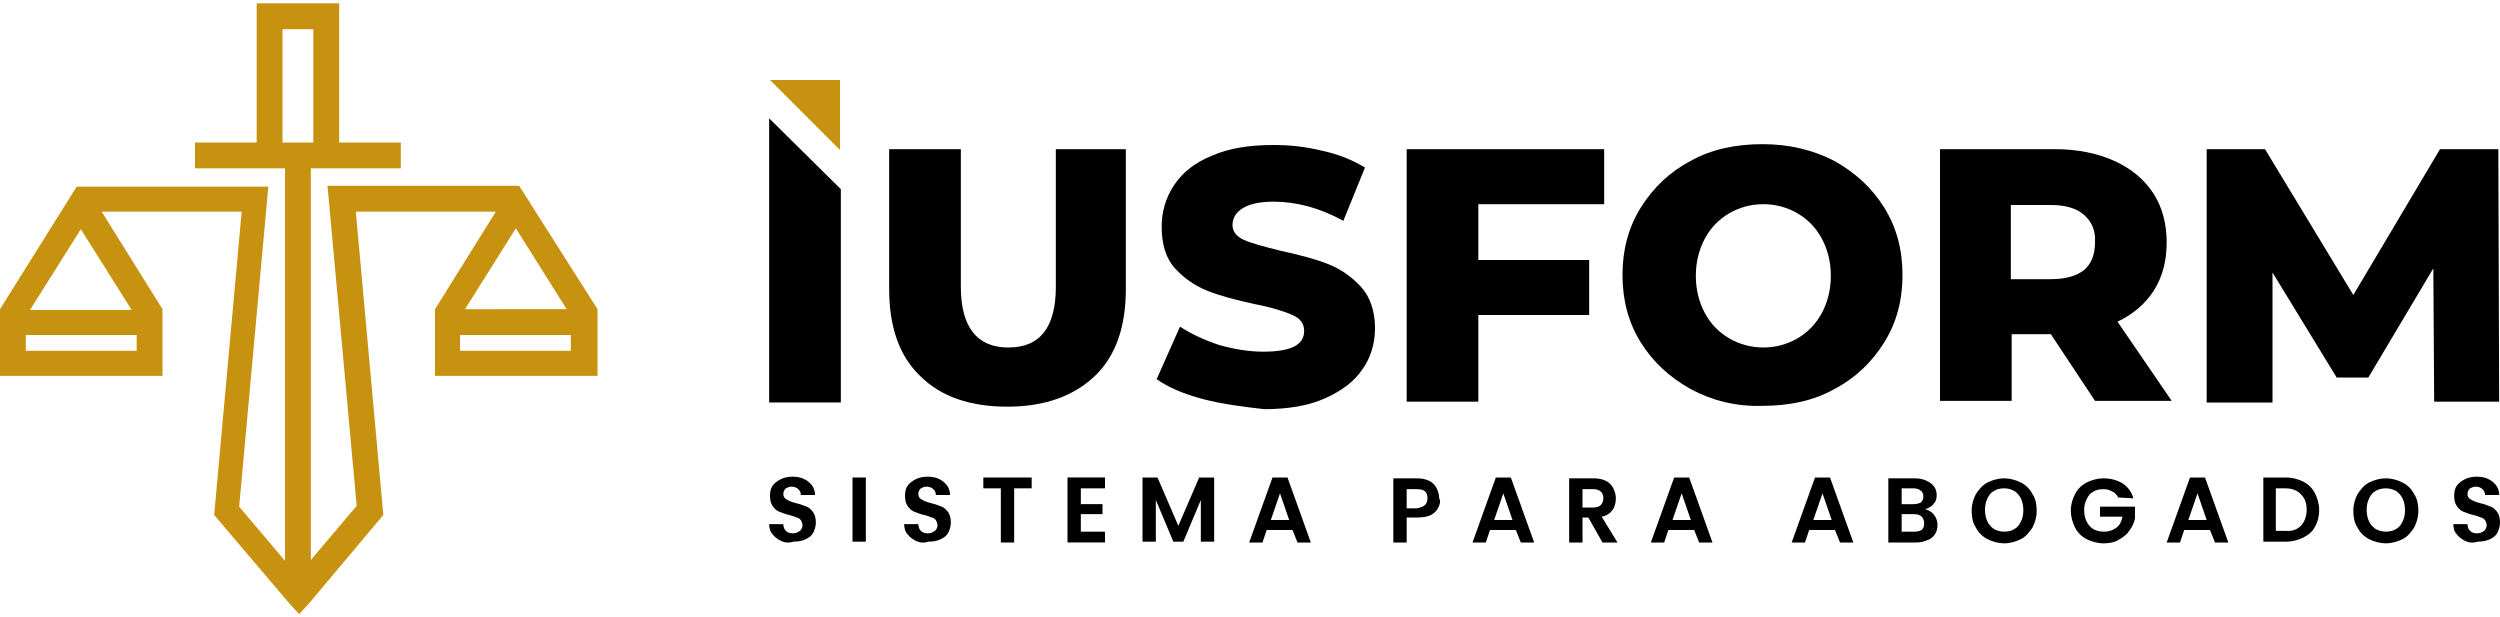 <?xml version="1.0" encoding="utf-8"?>
<!-- Generator: Adobe Illustrator 24.0.2, SVG Export Plug-In . SVG Version: 6.00 Build 0)  -->
<svg version="1.1" id="Capa_1" xmlns="http://www.w3.org/2000/svg" xmlns:xlink="http://www.w3.org/1999/xlink" x="0px" y="0px"
	 viewBox="0 0 300 74" style="enable-background:new 0 0 300 74;" xml:space="preserve">
<style type="text/css">
	.st0{display:none;}
	.st1{display:inline;}
	.st2{fill:#C89211;}
	.st3{fill:#101820;}
	.st4{fill:#FFFFFF;}
</style>
<g id="Capa_1_1_" class="st0">
	<g class="st1">
		<g>
			<g>
				<g>
					<g>
						<path class="st2" d="M15.9,65.4v-40c0-0.6,0.5-1.2,1.2-1.2h5.5c0.6,0,1.2,0.5,1.2,1.2v40c0,0.6-0.5,1.2-1.2,1.2h-5.5
							C16.4,66.5,15.9,66,15.9,65.4z"/>
						<path class="st2" d="M42,65.4v-40c0-0.6,0.5-1.2,1.2-1.2h5.5c0.6,0,1.2,0.5,1.2,1.2v40c0,0.6-0.5,1.2-1.2,1.2h-5.5
							C42.6,66.5,42,66,42,65.4z"/>
					</g>
					<path class="st2" d="M29,72.8V25.4c0-0.6,0.5-1.2,1.2-1.2h5.5c0.6,0,1.2,0.5,1.2,1.2v47.4c0,0.6-0.5,1.2-1.2,1.2h-5.5
						C29.5,74,29,73.5,29,72.8z"/>
				</g>
				<path class="st2" d="M64.6,7.2H1.2C0.5,7.2,0,6.7,0,6.1V1.2C0,0.5,0.5,0,1.2,0h63.4c0.6,0,1.2,0.5,1.2,1.2v4.9
					C65.7,6.7,65.2,7.2,64.6,7.2z"/>
				<path class="st2" d="M56.5,19.2H9.2C8.6,19.2,8,18.7,8,18v-4.9c0-0.6,0.5-1.2,1.2-1.2h47.3c0.6,0,1.2,0.5,1.2,1.2V18
					C57.7,18.7,57.1,19.2,56.5,19.2z"/>
			</g>
			<g>
				<g>
					<path class="st3" d="M89.9,13.5l8.7,8.6v25.8h-8.7V13.5z"/>
					<path class="st3" d="M108.3,44.8c-2.5-2.5-3.8-6-3.8-10.5v-17h8.7V34c0,4.9,1.9,7.3,5.8,7.3c3.8,0,5.8-2.4,5.8-7.3V17.3h8.5
						v16.9c0,4.5-1.3,8.1-3.8,10.5c-2.5,2.5-6.1,3.7-10.6,3.7C114.3,48.5,110.8,47.3,108.3,44.8z"/>
					<path class="st3" d="M142.6,47.6c-2.3-0.6-4.2-1.4-5.7-2.4l2.8-6.4c1.4,0.9,3,1.6,4.8,2.2c1.8,0.6,3.6,0.8,5.3,0.8
						c3.3,0,5-0.8,5-2.5c0-0.9-0.5-1.5-1.4-1.9s-2.5-0.9-4.6-1.3c-2.3-0.5-4.2-1-5.8-1.6c-1.5-0.6-2.9-1.5-4-2.7
						c-1.1-1.3-1.7-2.9-1.7-5.1c0-1.9,0.5-3.5,1.5-5s2.5-2.7,4.6-3.6c2-0.9,4.5-1.3,7.4-1.3c2,0,4,0.2,5.9,0.7c2,0.5,3.7,1.1,5.2,2
						l-2.7,6.4c-2.9-1.6-5.7-2.4-8.5-2.4c-1.7,0-3,0.3-3.8,0.8s-1.2,1.2-1.2,2s0.5,1.4,1.4,1.8s2.4,0.8,4.5,1.3
						c2.3,0.5,4.3,1,5.8,1.6s2.9,1.5,4,2.7s1.7,2.9,1.7,5c0,1.8-0.5,3.5-1.5,5s-2.5,2.7-4.6,3.6c-2,0.9-4.5,1.3-7.4,1.3
						C147.3,48.5,144.9,48.2,142.6,47.6z"/>
					<path class="st3" d="M176,24v6.7h13.5v6.7H176v10.5h-8.7V17.3h24V24H176z"/>
					<path class="st3" d="M201.8,46.5c-2.6-1.4-4.6-3.3-6.1-5.7s-2.2-5.1-2.2-8.2c0-3,0.7-5.8,2.2-8.2s3.5-4.3,6.1-5.7
						c2.6-1.4,5.5-2.1,8.7-2.1s6.1,0.7,8.7,2.1c2.6,1.4,4.6,3.3,6.1,5.7s2.2,5.1,2.2,8.2c0,3-0.7,5.8-2.2,8.2s-3.5,4.3-6.1,5.7
						s-5.5,2.1-8.7,2.1C207.3,48.5,204.4,47.8,201.8,46.5z M214.8,40.3c1.3-0.7,2.2-1.8,3-3.1c0.7-1.3,1.1-2.8,1.1-4.6
						c0-1.7-0.4-3.2-1.1-4.6c-0.7-1.3-1.7-2.4-3-3.1s-2.7-1.1-4.2-1.1s-2.9,0.4-4.2,1.1s-2.2,1.8-3,3.1c-0.7,1.3-1.1,2.8-1.1,4.6
						c0,1.7,0.4,3.2,1.1,4.6c0.7,1.3,1.7,2.4,3,3.1c1.3,0.7,2.7,1.1,4.2,1.1C212.1,41.3,213.5,41,214.8,40.3z"/>
					<path class="st3" d="M245.5,39.8h-4.7v8.1h-8.7V17.3h14c2.8,0,5.2,0.5,7.2,1.4s3.6,2.2,4.7,3.9c1.1,1.7,1.7,3.7,1.7,6
						c0,2.2-0.5,4.1-1.6,5.8c-1,1.6-2.5,2.9-4.4,3.9l6.6,9.6H251L245.5,39.8z M249.6,25.3c-0.9-0.8-2.2-1.2-4-1.2h-4.8v9h4.8
						c1.8,0,3.1-0.4,4-1.2s1.4-1.9,1.4-3.3C250.9,27.2,250.5,26.1,249.6,25.3z"/>
					<path class="st3" d="M292,47.9V31.7l-7.9,13.2h-3.8l-7.8-12.8v15.8h-8V17.3h7.1L282.3,35l10.5-17.6h7.1L300,48L292,47.9
						L292,47.9z"/>
					<polygon class="st2" points="98.5,17.5 90,8.9 98.5,8.9 					"/>
				</g>
				<g>
					<path class="st3" d="M94.9,57.6c0.6,0.3,1.1,0.8,1.5,1.4c0.3,0.6,0.5,1.3,0.5,2.1s-0.2,1.5-0.5,2.1s-0.8,1.1-1.5,1.4
						c-0.6,0.3-1.4,0.5-2.2,0.5h-2.8v-7.9h2.8C93.5,57.1,94.3,57.3,94.9,57.6z M94.6,63c0.5-0.5,0.7-1.1,0.7-1.9
						c0-0.8-0.2-1.5-0.7-1.9c-0.5-0.5-1.1-0.7-1.9-0.7h-1.1v5.2h1.1C93.5,63.7,94.1,63.4,94.6,63z"/>
					<path class="st3" d="M103.1,58.4v2h2.7v1.3h-2.7v2.1h3V65h-4.6v-7.9h4.6v1.3C106.1,58.4,103.1,58.4,103.1,58.4z"/>
					<path class="st3" d="M112.2,64.8c-0.4-0.2-0.8-0.5-1.1-0.8c-0.3-0.4-0.4-0.8-0.4-1.3h1.7c0,0.3,0.1,0.6,0.3,0.8
						c0.2,0.2,0.5,0.3,0.9,0.3s0.7-0.1,0.9-0.3c0.2-0.2,0.3-0.4,0.3-0.7c0-0.2-0.1-0.4-0.2-0.6c-0.1-0.2-0.3-0.3-0.5-0.4
						c-0.2-0.1-0.5-0.2-0.9-0.3c-0.5-0.2-0.9-0.3-1.3-0.4c-0.3-0.1-0.6-0.4-0.8-0.7c-0.2-0.3-0.3-0.7-0.3-1.2s0.1-0.9,0.4-1.2
						c0.2-0.3,0.6-0.6,1-0.8s0.9-0.3,1.5-0.3c0.8,0,1.5,0.2,2,0.6c0.5,0.4,0.8,1,0.8,1.7h-1.7c0-0.3-0.1-0.5-0.3-0.7
						c-0.2-0.2-0.5-0.3-0.9-0.3c-0.3,0-0.6,0.1-0.7,0.2c-0.2,0.2-0.3,0.4-0.3,0.7c0,0.2,0.1,0.4,0.2,0.5s0.3,0.3,0.5,0.3
						c0.2,0.1,0.5,0.2,0.9,0.3c0.5,0.2,0.9,0.3,1.3,0.5c0.3,0.2,0.6,0.4,0.8,0.7c0.2,0.3,0.4,0.7,0.4,1.2c0,0.4-0.1,0.8-0.3,1.2
						c-0.2,0.4-0.5,0.7-1,0.9c-0.4,0.2-0.9,0.3-1.5,0.3C113.1,65.1,112.6,65,112.2,64.8z"/>
					<path class="st3" d="M126.7,60.7c-0.2,0.4-0.5,0.7-0.9,0.9s-1,0.3-1.6,0.3h-1.3v3h-1.6V57h2.9c0.6,0,1.1,0.1,1.6,0.3
						c0.4,0.2,0.8,0.5,1,0.9s0.3,0.8,0.3,1.3C127,60,126.9,60.4,126.7,60.7z M125.1,60.4c0.2-0.2,0.3-0.5,0.3-0.8
						c0-0.8-0.4-1.2-1.3-1.2h-1.3v2.3h1.3C124.5,60.7,124.9,60.6,125.1,60.4z"/>
					<path class="st3" d="M136.4,63.5h-3.2l-0.5,1.5H131l2.9-7.9h1.9l2.9,7.9H137L136.4,63.5z M136,62.2l-1.1-3.3l-1.1,3.3H136z"/>
					<path class="st3" d="M143.2,59c0.4-0.6,0.8-1.1,1.4-1.4c0.6-0.3,1.3-0.5,2.1-0.5c0.9,0,1.7,0.2,2.3,0.7
						c0.7,0.5,1.1,1.1,1.4,1.9h-1.8c-0.2-0.4-0.4-0.7-0.8-0.9s-0.7-0.3-1.1-0.3c-0.5,0-0.9,0.1-1.2,0.3c-0.4,0.2-0.6,0.5-0.8,0.9
						s-0.3,0.9-0.3,1.4s0.1,1,0.3,1.4s0.5,0.7,0.8,0.9c0.4,0.2,0.8,0.3,1.2,0.3s0.8-0.1,1.1-0.3s0.6-0.5,0.8-0.9h1.8
						c-0.3,0.8-0.7,1.4-1.4,1.9c-0.7,0.5-1.4,0.7-2.3,0.7c-0.8,0-1.4-0.2-2.1-0.5c-0.6-0.3-1.1-0.8-1.4-1.4
						c-0.4-0.6-0.5-1.3-0.5-2.1S142.9,59.6,143.2,59z"/>
					<path class="st3" d="M161.8,57.1V65h-1.6v-3.4h-3.4V65h-1.6v-7.9h1.6v3.3h3.4v-3.3H161.8z"/>
					<path class="st3" d="M168.4,64.6c-0.6-0.3-1.1-0.8-1.5-1.4c-0.4-0.6-0.5-1.3-0.5-2.1s0.2-1.5,0.5-2.1c0.4-0.6,0.9-1.1,1.5-1.4
						c0.6-0.3,1.3-0.5,2-0.5s1.4,0.2,2.1,0.5c0.6,0.3,1.1,0.8,1.5,1.4c0.4,0.6,0.5,1.3,0.5,2.1s-0.2,1.5-0.5,2.1
						c-0.4,0.6-0.9,1.1-1.5,1.4s-1.3,0.5-2,0.5C169.7,65.1,169,64.9,168.4,64.6z M171.7,63.4c0.4-0.2,0.6-0.5,0.9-0.9
						c0.2-0.4,0.3-0.9,0.3-1.4s-0.1-1-0.3-1.4s-0.5-0.7-0.9-0.9s-0.8-0.3-1.3-0.3s-0.9,0.1-1.3,0.3c-0.4,0.2-0.7,0.5-0.9,0.9
						s-0.3,0.9-0.3,1.4s0.1,1,0.3,1.4s0.5,0.7,0.9,0.9s0.8,0.3,1.3,0.3S171.4,63.6,171.7,63.4z"/>
					<path class="st3" d="M190.2,57.6c0.6,0.3,1.1,0.8,1.5,1.4c0.3,0.6,0.5,1.3,0.5,2.1s-0.2,1.5-0.5,2.1s-0.8,1.1-1.5,1.4
						c-0.6,0.3-1.4,0.5-2.2,0.5h-2.8v-7.9h2.8C188.8,57.1,189.6,57.3,190.2,57.6z M189.9,63c0.5-0.5,0.7-1.1,0.7-1.9
						c0-0.8-0.2-1.5-0.7-1.9c-0.5-0.5-1.1-0.7-1.9-0.7h-1.1v5.2h1.1C188.8,63.7,189.4,63.4,189.9,63z"/>
					<path class="st3" d="M198.4,58.4v2h2.7v1.3h-2.7v2.1h3V65h-4.6v-7.9h4.6v1.3C201.4,58.4,198.4,58.4,198.4,58.4z"/>
					<path class="st3" d="M217.2,63.5H214l-0.5,1.5h-1.7l2.9-7.9h1.9l2.9,7.9h-1.7L217.2,63.5z M216.8,62.2l-1.1-3.3l-1.1,3.3H216.8
						z"/>
					<path class="st3" d="M229.5,61.6c0.3,0.4,0.4,0.8,0.4,1.2s-0.1,0.8-0.3,1.1s-0.5,0.6-0.9,0.8s-0.9,0.3-1.4,0.3h-3.4v-7.9h3.3
						c0.5,0,1,0.1,1.4,0.3s0.7,0.4,0.9,0.7s0.3,0.7,0.3,1.1c0,0.5-0.1,0.8-0.4,1.2c-0.2,0.3-0.6,0.5-1,0.7
						C228.8,61,229.2,61.3,229.5,61.6z M225.5,60.4h1.5c0.4,0,0.7-0.1,0.9-0.3s0.3-0.4,0.3-0.7s-0.1-0.6-0.3-0.7
						c-0.2-0.2-0.5-0.3-0.9-0.3h-1.5V60.4z M228,63.5c0.2-0.2,0.3-0.4,0.3-0.8c0-0.3-0.1-0.6-0.3-0.8s-0.5-0.3-0.9-0.3h-1.6v2.1h1.6
						C227.5,63.7,227.8,63.6,228,63.5z"/>
					<path class="st3" d="M236.2,64.6c-0.6-0.3-1.1-0.8-1.5-1.4c-0.4-0.6-0.5-1.3-0.5-2.1s0.2-1.5,0.5-2.1c0.4-0.6,0.9-1.1,1.5-1.4
						c0.6-0.3,1.3-0.5,2-0.5s1.4,0.2,2.1,0.5c0.6,0.3,1.1,0.8,1.5,1.4c0.4,0.6,0.5,1.3,0.5,2.1s-0.2,1.5-0.5,2.1
						c-0.4,0.6-0.9,1.1-1.5,1.4s-1.3,0.5-2,0.5S236.8,64.9,236.2,64.6z M239.5,63.4c0.4-0.2,0.6-0.5,0.9-0.9
						c0.2-0.4,0.3-0.9,0.3-1.4s-0.1-1-0.3-1.4s-0.5-0.7-0.9-0.9s-0.8-0.3-1.3-0.3s-0.9,0.1-1.3,0.3c-0.4,0.2-0.7,0.5-0.9,0.9
						s-0.3,0.9-0.3,1.4s0.1,1,0.3,1.4s0.5,0.7,0.9,0.9s0.8,0.3,1.3,0.3S239.2,63.6,239.5,63.4z"/>
					<path class="st3" d="M252.4,59.5c-0.2-0.3-0.4-0.6-0.7-0.8s-0.7-0.3-1.1-0.3c-0.5,0-0.9,0.1-1.2,0.3c-0.4,0.2-0.6,0.5-0.9,0.9
						c-0.2,0.4-0.3,0.8-0.3,1.4c0,0.5,0.1,1,0.3,1.4s0.5,0.7,0.9,0.9s0.8,0.3,1.3,0.3c0.6,0,1.1-0.2,1.5-0.5s0.6-0.8,0.8-1.3h-2.7
						v-1.2h4.3V62c-0.1,0.6-0.3,1.1-0.7,1.5c-0.3,0.5-0.8,0.8-1.3,1.1s-1.2,0.4-1.8,0.4c-0.8,0-1.5-0.2-2.1-0.5s-1.1-0.8-1.5-1.4
						c-0.4-0.6-0.5-1.3-0.5-2.1s0.2-1.5,0.5-2.1c0.4-0.6,0.8-1.1,1.5-1.4c0.6-0.3,1.3-0.5,2.1-0.5c0.9,0,1.7,0.2,2.3,0.7
						c0.7,0.4,1.1,1,1.4,1.8H252.4z"/>
					<path class="st3" d="M263.9,63.5h-3.2l-0.5,1.5h-1.7l2.9-7.9h1.9l2.9,7.9h-1.7L263.9,63.5z M263.5,62.2l-1.1-3.3l-1.1,3.3
						H263.5z"/>
					<path class="st3" d="M275.6,57.6c0.6,0.3,1.1,0.8,1.5,1.4c0.3,0.6,0.5,1.3,0.5,2.1s-0.2,1.5-0.5,2.1s-0.8,1.1-1.5,1.4
						c-0.6,0.3-1.4,0.5-2.2,0.5h-2.8v-7.9h2.8C274.2,57.1,274.9,57.3,275.6,57.6z M275.2,63c0.5-0.5,0.7-1.1,0.7-1.9
						c0-0.8-0.2-1.5-0.7-1.9c-0.5-0.5-1.1-0.7-1.9-0.7h-1.1v5.2h1.1C274.1,63.7,274.8,63.4,275.2,63z"/>
					<path class="st3" d="M283.8,64.6c-0.6-0.3-1.1-0.8-1.5-1.4c-0.4-0.6-0.5-1.3-0.5-2.1s0.2-1.5,0.5-2.1c0.4-0.6,0.9-1.1,1.5-1.4
						c0.6-0.3,1.3-0.5,2-0.5s1.4,0.2,2.1,0.5c0.6,0.3,1.1,0.8,1.5,1.4c0.4,0.6,0.5,1.3,0.5,2.1s-0.2,1.5-0.5,2.1
						c-0.4,0.6-0.9,1.1-1.5,1.4s-1.3,0.5-2,0.5S284.4,64.9,283.8,64.6z M287.1,63.4c0.4-0.2,0.6-0.5,0.9-0.9
						c0.2-0.4,0.3-0.9,0.3-1.4s-0.1-1-0.3-1.4c-0.2-0.4-0.5-0.7-0.9-0.9s-0.8-0.3-1.3-0.3s-0.9,0.1-1.3,0.3s-0.7,0.5-0.9,0.9
						c-0.2,0.4-0.3,0.9-0.3,1.4s0.1,1,0.3,1.4c0.2,0.4,0.5,0.7,0.9,0.9s0.8,0.3,1.3,0.3C286.3,63.7,286.7,63.6,287.1,63.4z"/>
					<path class="st3" d="M295.7,64.8c-0.4-0.2-0.8-0.5-1.1-0.8c-0.3-0.4-0.4-0.8-0.4-1.3h1.7c0,0.3,0.1,0.6,0.3,0.8
						c0.2,0.2,0.5,0.3,0.9,0.3s0.7-0.1,0.9-0.3c0.2-0.2,0.3-0.4,0.3-0.7c0-0.2-0.1-0.4-0.2-0.6c-0.1-0.2-0.3-0.3-0.5-0.4
						c-0.2-0.1-0.5-0.2-0.9-0.3c-0.5-0.2-0.9-0.3-1.3-0.4c-0.3-0.1-0.6-0.4-0.8-0.7c-0.2-0.3-0.3-0.7-0.3-1.2s0.1-0.9,0.4-1.2
						c0.2-0.3,0.6-0.6,1-0.8s0.9-0.3,1.5-0.3c0.8,0,1.5,0.2,2,0.6c0.5,0.4,0.8,1,0.8,1.7h-1.7c0-0.3-0.1-0.5-0.3-0.7
						c-0.2-0.2-0.5-0.3-0.9-0.3c-0.3,0-0.6,0.1-0.7,0.2c-0.2,0.2-0.3,0.4-0.3,0.7c0,0.2,0.1,0.4,0.2,0.5s0.3,0.3,0.5,0.3
						c0.2,0.1,0.5,0.2,0.9,0.3c0.5,0.2,0.9,0.3,1.3,0.5c0.3,0.2,0.6,0.4,0.8,0.7c0.2,0.3,0.4,0.7,0.4,1.2c0,0.4-0.1,0.8-0.3,1.2
						c-0.2,0.4-0.5,0.7-1,0.9c-0.4,0.2-0.9,0.3-1.5,0.3C296.6,65.1,296.1,65,295.7,64.8z"/>
				</g>
			</g>
		</g>
	</g>
</g>
<g id="Capa_2_1_">
	<g>
		<g>
			<g>
				<g>
					<path d="M92.3,14.2l8.6,8.5v25.6h-8.6V14.2z"/>
					<path d="M110.4,45.1c-2.5-2.4-3.7-5.9-3.7-10.4V17.9h8.6v16.5c0,4.8,1.9,7.3,5.7,7.3c3.8,0,5.7-2.4,5.7-7.3V17.9h8.4v16.8
						c0,4.5-1.2,8-3.7,10.4s-6,3.7-10.5,3.7C116.4,48.8,112.9,47.6,110.4,45.1z"/>
					<path d="M144.4,47.9c-2.3-0.6-4.2-1.4-5.6-2.4l2.8-6.3c1.4,0.9,2.9,1.6,4.7,2.2c1.8,0.5,3.5,0.8,5.3,0.8c3.3,0,4.9-0.8,4.9-2.5
						c0-0.9-0.5-1.5-1.4-1.9s-2.4-0.9-4.5-1.3c-2.3-0.5-4.2-1-5.7-1.6s-2.8-1.5-3.9-2.7c-1.1-1.2-1.6-2.9-1.6-5c0-1.8,0.5-3.5,1.5-5
						s2.5-2.7,4.5-3.5c2-0.9,4.5-1.3,7.4-1.3c2,0,3.9,0.2,5.9,0.7c1.9,0.4,3.6,1.1,5.1,2l-2.6,6.4c-2.9-1.6-5.7-2.3-8.4-2.3
						c-1.7,0-2.9,0.3-3.7,0.8s-1.2,1.2-1.2,2s0.5,1.4,1.4,1.8s2.4,0.8,4.4,1.3c2.3,0.5,4.2,1,5.7,1.6c1.5,0.6,2.8,1.5,3.9,2.7
						c1.1,1.2,1.7,2.9,1.7,5c0,1.8-0.5,3.5-1.5,4.9c-1,1.5-2.5,2.6-4.5,3.5s-4.5,1.3-7.3,1.3C149.1,48.8,146.7,48.5,144.4,47.9z"/>
					<path d="M177.4,24.5v6.7h13.3v6.6h-13.3v10.4h-8.6V17.9h23.7v6.6H177.4z"/>
					<path d="M202.9,46.7c-2.5-1.4-4.5-3.2-6-5.6c-1.5-2.4-2.2-5.1-2.2-8.1c0-3,0.7-5.7,2.2-8.1s3.5-4.3,6-5.6c2.5-1.4,5.4-2,8.6-2
						c3.2,0,6.1,0.7,8.6,2c2.5,1.4,4.5,3.2,6,5.6s2.2,5.1,2.2,8.1s-0.7,5.7-2.2,8.1c-1.5,2.4-3.5,4.3-6,5.6c-2.5,1.4-5.4,2-8.6,2
						C208.4,48.8,205.5,48.1,202.9,46.7z M215.7,40.6c1.2-0.7,2.2-1.7,2.9-3s1.1-2.8,1.1-4.5s-0.4-3.2-1.1-4.5
						c-0.7-1.3-1.7-2.3-2.9-3s-2.6-1.1-4.1-1.1s-2.9,0.4-4.1,1.1c-1.2,0.7-2.2,1.7-2.9,3s-1.1,2.8-1.1,4.5s0.4,3.2,1.1,4.5
						c0.7,1.3,1.7,2.3,2.9,3s2.6,1.1,4.1,1.1C213.1,41.7,214.5,41.3,215.7,40.6z"/>
					<path d="M246.1,40.1h-4.7v8h-8.6V17.9h13.8c2.7,0,5.1,0.5,7.1,1.4s3.6,2.2,4.7,3.9c1.1,1.7,1.6,3.7,1.6,5.9s-0.5,4.1-1.5,5.7
						c-1,1.6-2.5,2.9-4.4,3.8l6.5,9.5h-9.2L246.1,40.1z M250.1,25.8c-0.9-0.8-2.2-1.2-4-1.2h-4.8v8.9h4.8c1.8,0,3.1-0.4,4-1.1
						c0.9-0.8,1.3-1.9,1.3-3.3C251.5,27.7,251,26.6,250.1,25.8z"/>
					<path d="M292.1,48.2l-0.1-16l-7.8,13.1h-3.8l-7.7-12.6v15.6h-7.9V17.9h7l10.6,17.5l10.4-17.5h7l0.1,30.3H292.1z"/>
					<polygon class="st2" points="100.8,18 92.4,9.6 100.8,9.6 					"/>
				</g>
				<g>
					<path d="M93.7,64.9c-0.4-0.2-0.8-0.5-1-0.8c-0.3-0.3-0.4-0.8-0.4-1.2H94c0,0.3,0.1,0.6,0.3,0.8c0.2,0.2,0.5,0.3,0.8,0.3
						c0.4,0,0.6-0.1,0.9-0.3c0.2-0.2,0.3-0.4,0.3-0.7c0-0.2-0.1-0.4-0.2-0.6c-0.1-0.1-0.3-0.3-0.5-0.3c-0.2-0.1-0.5-0.2-0.9-0.3
						c-0.5-0.1-0.9-0.3-1.2-0.4c-0.3-0.1-0.6-0.4-0.8-0.7c-0.2-0.3-0.3-0.7-0.3-1.2s0.1-0.9,0.3-1.2c0.2-0.3,0.6-0.6,1-0.8
						s0.9-0.3,1.4-0.3c0.8,0,1.4,0.2,1.9,0.6c0.5,0.4,0.8,0.9,0.8,1.6h-1.7c0-0.3-0.1-0.5-0.3-0.7c-0.2-0.2-0.5-0.3-0.8-0.3
						s-0.5,0.1-0.7,0.2C94.1,58.8,94,59,94,59.3c0,0.2,0.1,0.4,0.2,0.5s0.3,0.2,0.5,0.3s0.5,0.2,0.9,0.3c0.5,0.1,0.9,0.3,1.2,0.4
						c0.3,0.1,0.6,0.4,0.8,0.7c0.2,0.3,0.3,0.7,0.3,1.2c0,0.4-0.1,0.8-0.3,1.2c-0.2,0.4-0.5,0.6-0.9,0.8S95.8,65,95.2,65
						C94.6,65.2,94.1,65.1,93.7,64.9z"/>
					<path d="M103.9,57.3V65h-1.6v-7.7H103.9z"/>
					<path d="M109.9,64.9c-0.4-0.2-0.8-0.5-1-0.8c-0.3-0.3-0.4-0.8-0.4-1.2h1.7c0,0.3,0.1,0.6,0.3,0.8c0.2,0.2,0.5,0.3,0.8,0.3
						c0.4,0,0.6-0.1,0.9-0.3c0.2-0.2,0.3-0.4,0.3-0.7c0-0.2-0.1-0.4-0.2-0.6c-0.1-0.1-0.3-0.3-0.5-0.3c-0.2-0.1-0.5-0.2-0.9-0.3
						c-0.5-0.1-0.9-0.3-1.2-0.4c-0.3-0.1-0.6-0.4-0.8-0.7c-0.2-0.3-0.3-0.7-0.3-1.2s0.1-0.9,0.3-1.2c0.2-0.3,0.6-0.6,1-0.8
						s0.9-0.3,1.4-0.3c0.8,0,1.4,0.2,1.9,0.6c0.5,0.4,0.8,0.9,0.8,1.6h-1.7c0-0.3-0.1-0.5-0.3-0.7c-0.2-0.2-0.5-0.3-0.8-0.3
						s-0.5,0.1-0.7,0.2c-0.2,0.2-0.3,0.4-0.3,0.7c0,0.2,0.1,0.4,0.2,0.5s0.3,0.2,0.5,0.3s0.5,0.2,0.9,0.3c0.5,0.1,0.9,0.3,1.2,0.4
						c0.3,0.1,0.6,0.4,0.8,0.7c0.2,0.3,0.3,0.7,0.3,1.2c0,0.4-0.1,0.8-0.3,1.2c-0.2,0.4-0.5,0.6-0.9,0.8S112,65,111.4,65
						C110.8,65.2,110.3,65.1,109.9,64.9z"/>
					<path d="M123.8,57.3v1.3h-2.1v6.5h-1.6v-6.5H118v-1.3H123.8z"/>
					<path d="M129.7,58.6v1.9h2.6v1.2h-2.6v2.1h2.9v1.3h-4.5v-7.8h4.5v1.3H129.7z"/>
					<path d="M145.7,57.3V65h-1.6v-5l-2.1,5h-1.2l-2.1-5v5h-1.6v-7.7h1.8l2.5,5.8l2.5-5.8H145.7z"/>
					<path d="M155.1,63.6H152l-0.5,1.5h-1.6l2.8-7.8h1.8l2.8,7.8h-1.6L155.1,63.6z M154.7,62.4l-1.1-3.2l-1.1,3.2H154.7z"/>
					<path d="M172.6,60.9c-0.2,0.4-0.5,0.7-0.9,0.9s-0.9,0.3-1.6,0.3h-1.3v3h-1.6v-7.7h2.8c0.6,0,1.1,0.1,1.5,0.3s0.7,0.5,0.9,0.9
						s0.3,0.8,0.3,1.2C172.9,60.1,172.8,60.5,172.6,60.9z M171,60.6c0.2-0.2,0.3-0.5,0.3-0.8c0-0.8-0.4-1.1-1.3-1.1h-1.2V61h1.2
						C170.5,60.9,170.8,60.8,171,60.6z"/>
					<path d="M181.9,63.6h-3.1l-0.5,1.5h-1.6l2.8-7.8h1.8l2.8,7.8h-1.6L181.9,63.6z M181.5,62.4l-1.1-3.2l-1.1,3.2H181.5z"/>
					<path d="M192.3,65.1l-1.7-3h-0.7v3h-1.6v-7.7h2.9c0.6,0,1.1,0.1,1.5,0.3s0.7,0.5,0.9,0.9s0.3,0.8,0.3,1.2c0,0.5-0.1,1-0.4,1.4
						c-0.3,0.4-0.7,0.7-1.3,0.8l1.9,3.1H192.3z M189.9,60.9h1.3c0.4,0,0.7-0.1,0.9-0.3s0.3-0.5,0.3-0.8c0-0.4-0.1-0.6-0.3-0.8
						s-0.5-0.3-0.9-0.3h-1.3V60.9z"/>
					<path d="M203.3,63.6h-3.1l-0.5,1.5h-1.6l2.8-7.8h1.8l2.8,7.8h-1.6L203.3,63.6z M202.9,62.4l-1.1-3.2l-1.1,3.2H202.9z"/>
					<path d="M220.2,63.6h-3.1l-0.5,1.5H215l2.8-7.8h1.8l2.8,7.8h-1.6L220.2,63.6z M219.8,62.4l-1.1-3.2l-1.1,3.2H219.8z"/>
					<path d="M232.1,61.8c0.3,0.4,0.4,0.8,0.4,1.2s-0.1,0.8-0.3,1.1c-0.2,0.3-0.5,0.6-0.9,0.7c-0.4,0.2-0.8,0.3-1.4,0.3h-3.3v-7.7
						h3.2c0.5,0,1,0.1,1.4,0.3s0.7,0.4,0.9,0.7s0.3,0.6,0.3,1c0,0.5-0.1,0.8-0.4,1.1c-0.2,0.3-0.6,0.5-1,0.6
						C231.4,61.2,231.8,61.4,232.1,61.8z M228.2,60.5h1.4c0.4,0,0.7-0.1,0.9-0.2c0.2-0.2,0.3-0.4,0.3-0.7s-0.1-0.6-0.3-0.7
						c-0.2-0.2-0.5-0.3-0.9-0.3h-1.4V60.5z M230.6,63.6c0.2-0.2,0.3-0.4,0.3-0.8c0-0.3-0.1-0.6-0.3-0.8s-0.5-0.3-0.9-0.3h-1.5v2.1
						h1.6C230.1,63.8,230.4,63.7,230.6,63.6z"/>
					<path d="M238.5,64.7c-0.6-0.3-1.1-0.8-1.4-1.4c-0.4-0.6-0.5-1.3-0.5-2c0-0.8,0.2-1.4,0.5-2c0.4-0.6,0.8-1.1,1.4-1.4
						c0.6-0.3,1.3-0.5,2-0.5s1.4,0.2,2,0.5s1.1,0.8,1.4,1.4c0.4,0.6,0.5,1.3,0.5,2c0,0.8-0.2,1.4-0.5,2c-0.4,0.6-0.8,1.1-1.4,1.4
						c-0.6,0.3-1.3,0.5-2,0.5S239.1,65,238.5,64.7z M241.7,63.5c0.4-0.2,0.6-0.5,0.8-0.9s0.3-0.8,0.3-1.4c0-0.5-0.1-1-0.3-1.4
						s-0.5-0.7-0.8-0.9c-0.4-0.2-0.8-0.3-1.2-0.3c-0.5,0-0.9,0.1-1.2,0.3c-0.4,0.2-0.6,0.5-0.8,0.9s-0.3,0.8-0.3,1.4
						c0,0.5,0.1,1,0.3,1.4s0.5,0.7,0.8,0.9c0.4,0.2,0.8,0.3,1.2,0.3C241,63.8,241.4,63.7,241.7,63.5z"/>
					<path d="M254.2,59.7c-0.2-0.3-0.4-0.6-0.7-0.7c-0.3-0.2-0.7-0.3-1.1-0.3c-0.5,0-0.9,0.1-1.2,0.3c-0.4,0.2-0.6,0.5-0.8,0.9
						s-0.3,0.8-0.3,1.3s0.1,1,0.3,1.4s0.5,0.7,0.8,0.9c0.4,0.2,0.8,0.3,1.3,0.3c0.6,0,1.1-0.2,1.5-0.5s0.6-0.8,0.7-1.3H252v-1.2h4.2
						v1.4c-0.1,0.5-0.3,1-0.7,1.5c-0.3,0.5-0.8,0.8-1.3,1.1c-0.5,0.3-1.1,0.4-1.8,0.4s-1.4-0.2-2-0.5s-1.1-0.8-1.4-1.4
						c-0.3-0.6-0.5-1.3-0.5-2c0-0.8,0.2-1.4,0.5-2s0.8-1.1,1.4-1.4c0.6-0.3,1.3-0.5,2-0.5c0.9,0,1.6,0.2,2.3,0.6
						c0.6,0.4,1.1,1,1.3,1.8L254.2,59.7L254.2,59.7z"/>
					<path d="M265.2,63.6h-3.1l-0.5,1.5H260l2.8-7.8h1.8l2.8,7.8h-1.6L265.2,63.6z M264.8,62.4l-1.1-3.2l-1.1,3.2H264.8z"/>
					<path d="M276.4,57.8c0.6,0.3,1.1,0.8,1.4,1.4c0.3,0.6,0.5,1.3,0.5,2c0,0.8-0.2,1.5-0.5,2c-0.3,0.6-0.8,1-1.4,1.3
						s-1.3,0.5-2.1,0.5h-2.7v-7.7h2.7C275.1,57.3,275.8,57.5,276.4,57.8z M276.1,63.1c0.4-0.4,0.7-1.1,0.7-1.9s-0.2-1.4-0.7-1.9
						s-1.1-0.7-1.9-0.7h-1.1v5.1h1.1C275.1,63.8,275.7,63.5,276.1,63.1z"/>
					<path d="M284.3,64.7c-0.6-0.3-1.1-0.8-1.4-1.4c-0.4-0.6-0.5-1.3-0.5-2c0-0.8,0.2-1.4,0.5-2c0.4-0.6,0.8-1.1,1.4-1.4
						c0.6-0.3,1.3-0.5,2-0.5s1.4,0.2,2,0.5s1.1,0.8,1.4,1.4c0.4,0.6,0.5,1.3,0.5,2c0,0.8-0.2,1.4-0.5,2c-0.4,0.6-0.8,1.1-1.4,1.4
						s-1.3,0.5-2,0.5C285.6,65.2,284.9,65,284.3,64.7z M287.5,63.5c0.4-0.2,0.6-0.5,0.8-0.9c0.2-0.4,0.3-0.8,0.3-1.4
						c0-0.5-0.1-1-0.3-1.4c-0.2-0.4-0.5-0.7-0.8-0.9c-0.4-0.2-0.8-0.3-1.2-0.3s-0.9,0.1-1.2,0.3c-0.4,0.2-0.6,0.5-0.8,0.9
						c-0.2,0.4-0.3,0.8-0.3,1.4c0,0.5,0.1,1,0.3,1.4c0.2,0.4,0.5,0.7,0.8,0.9c0.4,0.2,0.8,0.3,1.2,0.3S287.2,63.7,287.5,63.5z"/>
					<path d="M295.8,64.9c-0.4-0.2-0.8-0.5-1-0.8c-0.3-0.3-0.4-0.8-0.4-1.2h1.7c0,0.3,0.1,0.6,0.3,0.8c0.2,0.2,0.5,0.3,0.8,0.3
						c0.4,0,0.6-0.1,0.9-0.3c0.2-0.2,0.3-0.4,0.3-0.7c0-0.2-0.1-0.4-0.2-0.6c-0.1-0.1-0.3-0.3-0.5-0.3c-0.2-0.1-0.5-0.2-0.9-0.3
						c-0.5-0.1-0.9-0.3-1.2-0.4c-0.3-0.1-0.6-0.4-0.8-0.7c-0.2-0.3-0.3-0.7-0.3-1.2s0.1-0.9,0.3-1.2c0.2-0.3,0.6-0.6,1-0.8
						s0.9-0.3,1.4-0.3c0.8,0,1.4,0.2,1.9,0.6c0.5,0.4,0.8,0.9,0.8,1.6h-1.7c0-0.3-0.1-0.5-0.3-0.7c-0.2-0.2-0.5-0.3-0.8-0.3
						s-0.5,0.1-0.7,0.2c-0.2,0.2-0.3,0.4-0.3,0.7c0,0.2,0.1,0.4,0.2,0.5s0.3,0.2,0.5,0.3s0.5,0.2,0.9,0.3c0.5,0.1,0.9,0.3,1.2,0.4
						c0.3,0.1,0.6,0.4,0.8,0.7c0.2,0.3,0.3,0.7,0.3,1.2c0,0.4-0.1,0.8-0.3,1.2c-0.2,0.4-0.5,0.6-0.9,0.8s-0.9,0.3-1.5,0.3
						C296.7,65.2,296.2,65.1,295.8,64.9z"/>
				</g>
			</g>
			<g>
				<g>
					<g>
						<path class="st2" d="M62.3,22.3h-23l3.5,38.4l-5.5,6.5v-47h3.4h7.4v-3.1h-7.4V0.4h-9.9v16.7h-7.4v3.1h7.4h3.4v47.1l-5.5-6.5
							l3.5-38.4h-23L0,37.1l0,0v0.2v7.8h19.5v-7.8v-0.2l0,0l-7.3-11.7H29l-3.3,36.4l9.1,10.7l1.1,1.2l1.1-1.2l9-10.7l-3.3-36.4h16.8
							l-7.3,11.7l0,0v0.2v7.8h19.5v-7.8v-0.2l0,0L62.3,22.3z M33.9,3.5h3.7v13.6h-3.7V3.5z M16.4,42.1H3.1v-1.9h13.3V42.1z
							 M15.8,37.2H3.6l6.1-9.7L15.8,37.2z M61.9,27.4l6.1,9.7H55.8L61.9,27.4z M68.5,42.1H55.2v-1.9h13.3V42.1z"/>
					</g>
				</g>
			</g>
		</g>
	</g>
</g>
</svg>
